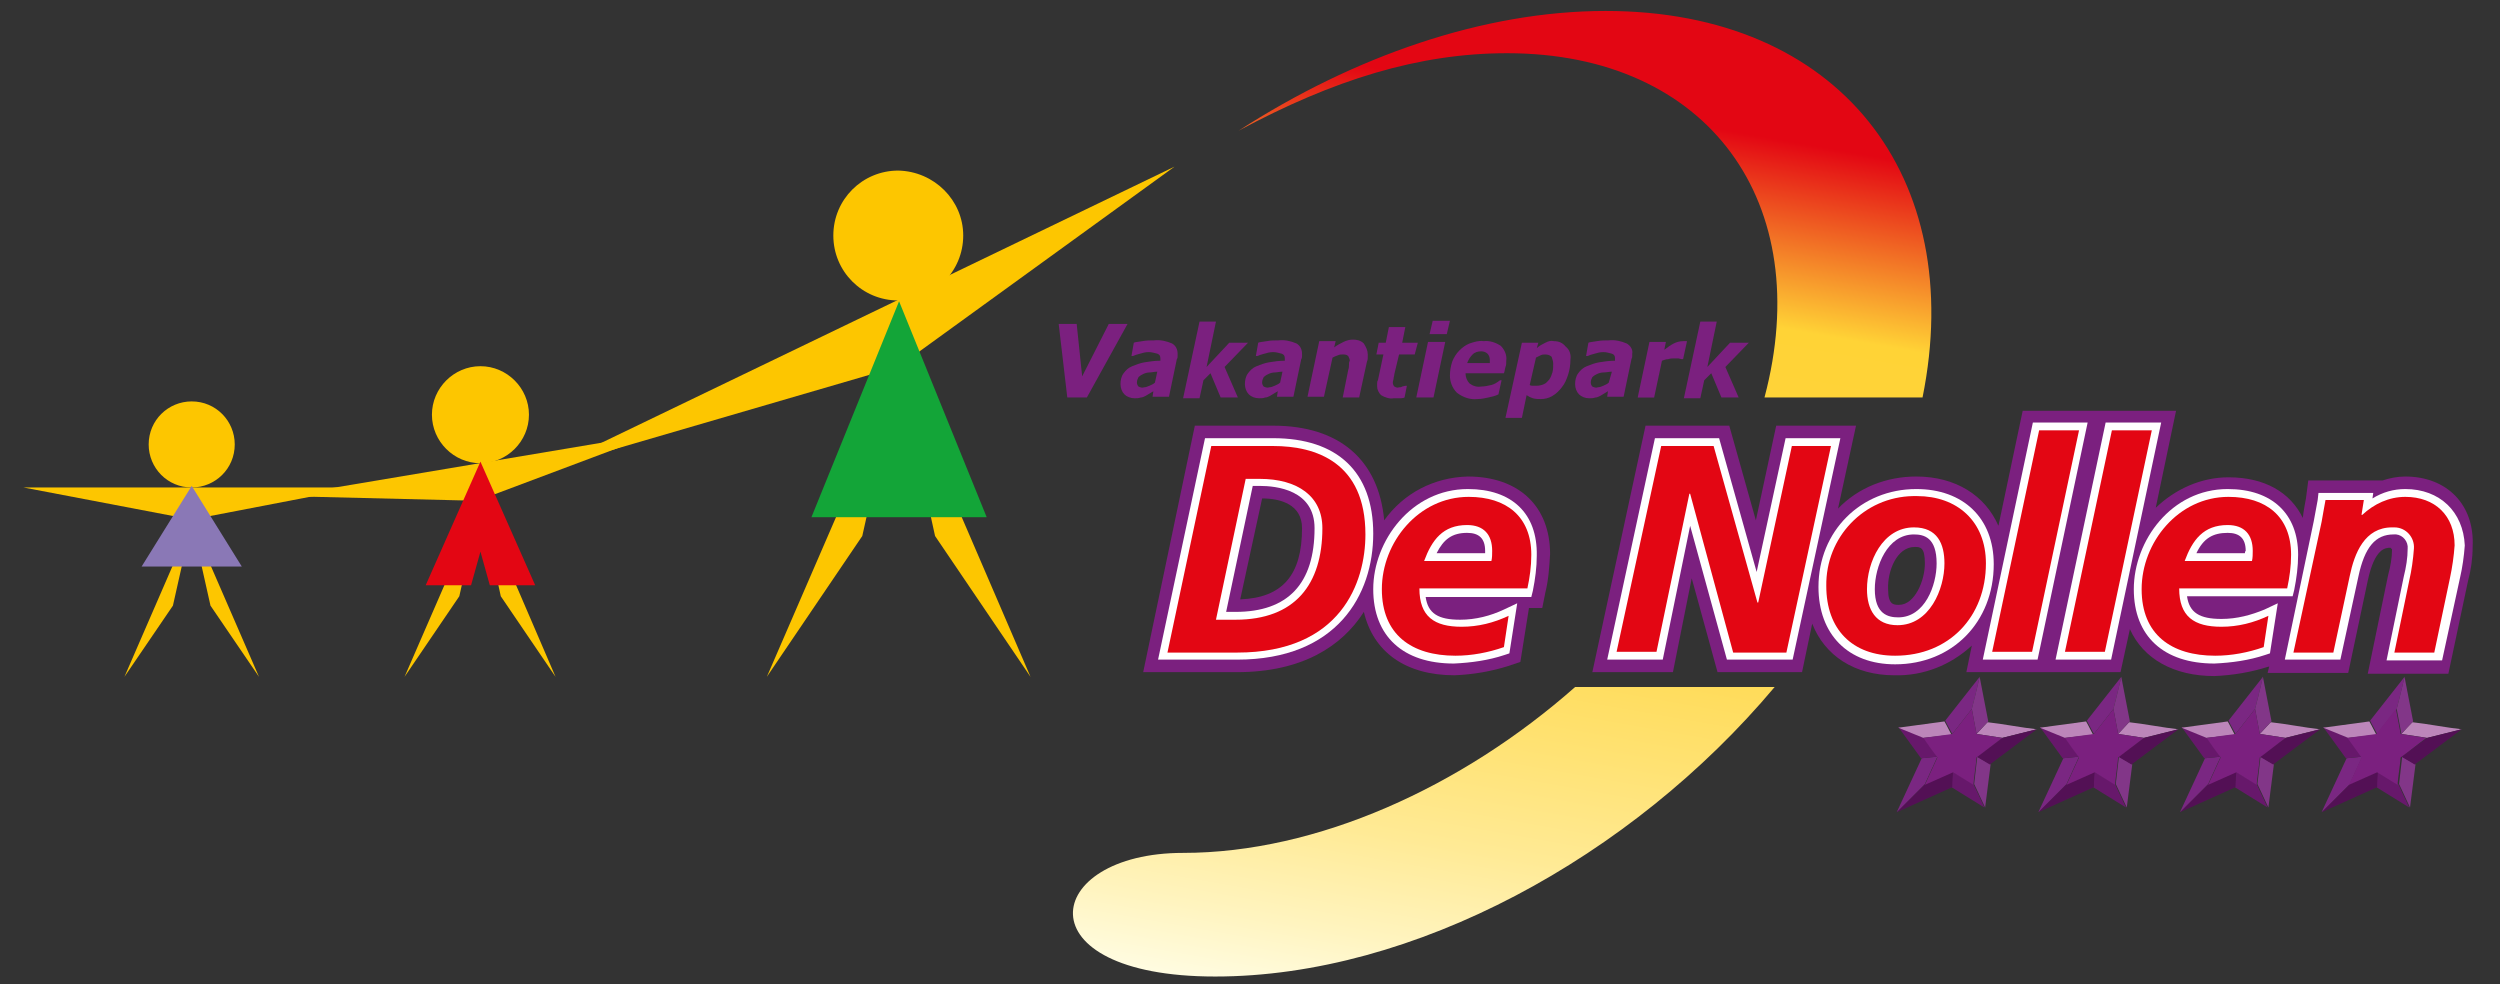 <?xml version="1.0" encoding="UTF-8"?>
<!-- Generator: Adobe Illustrator 27.0.0, SVG Export Plug-In . SVG Version: 6.00 Build 0)  -->
<svg xmlns="http://www.w3.org/2000/svg" xmlns:xlink="http://www.w3.org/1999/xlink" version="1.1" id="Laag_1" x="0px" y="0px" viewBox="0 0 319.5 125.8" style="enable-background:new 0 0 319.5 125.8;" xml:space="preserve">
<rect x="0" y="0" width="319.5" height="125.8" fill="#333333" stroke="none"/>
<style type="text/css">
	.st0{fill:#FDC600;}
	.st1{fill:url(#SVGID_1_);}
	.st2{fill:#13A538;}
	.st3{fill:#E30613;}
	.st4{fill:#BC86BA;}
	.st5{fill:#823688;}
	.st6{fill:#67186B;}
	.st7{fill:#531055;}
	.st8{fill:#7A2782;}
	.st9{fill:#7B207F;}
	.st10{fill:#FFFFFF;}
	.st11{fill:#8A78B6;}
</style>
<polygon class="st0" points="33.1,86.5 24.5,66.7 26.9,77.4 "></polygon>
<path class="st0" d="M30,56.8c0,3.1-2.5,5.5-5.5,5.5c-3.1,0-5.5-2.5-5.5-5.5c0-3.1,2.5-5.5,5.5-5.5c0,0,0,0,0,0  C27.6,51.3,30,53.8,30,56.8z"></path>
<polygon class="st0" points="15.9,86.5 24.5,66.7 22.1,77.4 "></polygon>
<linearGradient id="SVGID_1_" gradientUnits="userSpaceOnUse" x1="183.103" y1="-2.07" x2="205.983" y2="127.688" gradientTransform="matrix(1 0 0 -1 0 128.362)">
	<stop offset="0" style="stop-color:#FFFCE1"></stop>
	<stop offset="7.000000e-02" style="stop-color:#FFF4BF"></stop>
	<stop offset="0.17" style="stop-color:#FFEA95"></stop>
	<stop offset="0.28" style="stop-color:#FFE273"></stop>
	<stop offset="0.38" style="stop-color:#FFDB58"></stop>
	<stop offset="0.49" style="stop-color:#FFD745"></stop>
	<stop offset="0.6" style="stop-color:#FFD43A"></stop>
	<stop offset="0.72" style="stop-color:#FFD336"></stop>
	<stop offset="0.9" style="stop-color:#E30613"></stop>
</linearGradient>
<path class="st1" d="M192.6,6.8c-11.3,0-22.2,3.4-34.3,9.9C173,7.2,189.6,1.4,205.2,1.4c29.9,0,46.2,21.2,40.5,49.4h-20.2  C232.1,26,218.4,6.8,192.6,6.8z M201.3,87.8c-14.5,12.8-33,21.2-50.1,21.2c-18.1,0-20.8,15.8,4.1,15.8c25.3,0,53.2-15.2,71.5-37  H201.3z"></path>
<polygon class="st0" points="70,59.9 150.1,21.3 114.9,46.8 "></polygon>
<path class="st0" d="M123.1,30.1c0,4.6-3.7,8.3-8.3,8.3s-8.3-3.7-8.3-8.3c0-4.6,3.7-8.3,8.3-8.3c0,0,0,0,0,0  C119.4,21.9,123.1,25.6,123.1,30.1z"></path>
<polygon class="st0" points="98,86.5 114.9,47.5 110.2,68.5 "></polygon>
<polygon class="st0" points="131.7,86.5 114.9,47.5 119.5,68.5 "></polygon>
<polygon class="st2" points="126.1,66.1 103.7,66.1 114.9,38.5 "></polygon>
<polygon class="st0" points="36.3,63.4 83.9,55.4 61,64 "></polygon>
<path class="st0" d="M67.6,53c0,3.4-2.8,6.2-6.2,6.2c-3.4,0-6.2-2.8-6.2-6.2c0-3.4,2.8-6.2,6.2-6.2C64.8,46.8,67.6,49.6,67.6,53  C67.6,53,67.6,53,67.6,53z"></path>
<polygon class="st0" points="51.7,86.5 61.4,64.2 58.7,76.2 "></polygon>
<polygon class="st0" points="71,86.5 61.4,64.2 64,76.2 "></polygon>
<polygon class="st0" points="3,62.3 45.8,62.3 24.5,66.4 "></polygon>
<polygon class="st3" points="61.4,70.5 62.6,74.8 68.4,74.8 61.4,59 54.4,74.8 60.2,74.8 "></polygon>
<path class="st4" d="M253.9,92.4l0.1-0.1l0,0c1.9,0.2,4.4,0.7,6.3,0.9l-4.4,1.1l-3.3-0.5L253.9,92.4z"></path>
<path class="st5" d="M252.7,96.7c0.9,0.5,1.7,1,1.7,1l-0.7,5.5c0,0-0.6-1.3-1.4-3L252.7,96.7z"></path>
<path class="st6" d="M252.2,100.2c0.8,1.6,1.4,3,1.4,3l-4.2-2.6c0,0,0.1-0.9,0.1-2L252.2,100.2z"></path>
<path class="st7" d="M249.6,98.6c-0.1,1.1-0.1,2-0.1,2l-7.1,3.2l3.6-3.6L249.6,98.6z"></path>
<path class="st8" d="M246,100.2l-3.6,3.6l3.2-6.9l2-0.2L246,100.2z"></path>
<path class="st6" d="M247.6,96.7c-1,0.1-1.8,0.2-2,0.2h-0.1l-2.9-4l3.2,1.3L247.6,96.7z"></path>
<path class="st4" d="M245.8,94.3l-3.2-1.3l5.9-0.8c0,0,0.4,0.7,0.9,1.7L245.8,94.3z"></path>
<path class="st8" d="M249.5,93.8c-0.5-0.9-0.9-1.7-0.9-1.7l4.4-5.6c0,0-0.4,1.8-1,4.1L249.5,93.8z"></path>
<path class="st7" d="M255.9,94.3l4.4-1.1l-6,4.5c0,0-0.7-0.4-1.7-1L255.9,94.3z"></path>
<path class="st5" d="M254.1,92.2C254.1,92.2,254.1,92.2,254.1,92.2l-0.2,0.2l-1.3,1.4l-0.6-3.2c0.6-2.3,1-4.1,1-4.1L254.1,92.2z"></path>
<path class="st9" d="M252,90.6l0.6,3.2l3.3,0.5l-3.3,2.5c-0.1,1.2-0.3,2.3-0.4,3.5l-2.6-1.6l-3.6,1.6l1.6-3.5  c-0.6-0.8-1.2-1.6-1.8-2.5l3.7-0.5L252,90.6z"></path>
<path class="st4" d="M272,92.4l0.1-0.1l0,0c1.9,0.2,4.4,0.7,6.3,0.9l-4.4,1.1l-3.3-0.5L272,92.4z"></path>
<path class="st5" d="M270.8,96.7c0.9,0.5,1.7,1,1.7,1l-0.7,5.5l-1.4-3L270.8,96.7z"></path>
<path class="st6" d="M270.3,100.2l1.4,3l-4.2-2.6c0,0,0.1-0.9,0.1-2L270.3,100.2z"></path>
<path class="st7" d="M267.7,98.6c-0.1,1.1-0.1,2-0.1,2l-7.1,3.2l3.6-3.6L267.7,98.6z"></path>
<path class="st8" d="M264.1,100.2l-3.6,3.6l3.2-6.9l2-0.2L264.1,100.2z"></path>
<path class="st6" d="M265.7,96.7c-1,0.1-1.8,0.2-2,0.2h-0.1l-2.9-4l3.2,1.3L265.7,96.7z"></path>
<path class="st4" d="M263.9,94.3l-3.2-1.3l5.9-0.8c0,0,0.4,0.7,0.9,1.7L263.9,94.3z"></path>
<path class="st8" d="M267.6,93.8c-0.5-0.9-0.9-1.7-0.9-1.7l4.4-5.6c0,0-0.4,1.8-1,4.1L267.6,93.8z"></path>
<path class="st7" d="M274,94.3l4.4-1.1l-6,4.5c0,0-0.7-0.4-1.7-1L274,94.3z"></path>
<path class="st5" d="M272.2,92.2C272.2,92.2,272.2,92.2,272.2,92.2l-0.2,0.2l-1.3,1.4l-0.6-3.2c0.6-2.3,1-4.1,1-4.1L272.2,92.2z"></path>
<path class="st9" d="M270.1,90.6l0.6,3.2l3.3,0.5l-3.3,2.5c-0.1,1.2-0.3,2.3-0.4,3.5l-2.6-1.6l-3.6,1.6l1.6-3.5  c-0.6-0.8-1.2-1.6-1.8-2.5l3.7-0.5L270.1,90.6z"></path>
<path class="st4" d="M290.1,92.4l0.1-0.1l0,0c1.9,0.2,4.4,0.7,6.3,0.9l-4.4,1.1l-3.3-0.5L290.1,92.4z"></path>
<path class="st5" d="M288.9,96.7c0.9,0.5,1.7,1,1.7,1l-0.7,5.5l-1.4-3L288.9,96.7z"></path>
<path class="st6" d="M288.4,100.2l1.4,3l-4.2-2.6c0,0,0.1-0.9,0.1-2L288.4,100.2z"></path>
<path class="st7" d="M285.8,98.6c-0.1,1.1-0.1,2-0.1,2l-7.1,3.2l3.6-3.6L285.8,98.6z"></path>
<path class="st8" d="M282.2,100.2l-3.6,3.6l3.2-6.9l2-0.2L282.2,100.2z"></path>
<path class="st6" d="M283.8,96.7c-1,0.1-1.8,0.2-2,0.2h-0.1l-2.9-4l3.2,1.3L283.8,96.7z"></path>
<path class="st4" d="M282,94.3l-3.2-1.3l5.9-0.8c0,0,0.4,0.7,0.9,1.7L282,94.3z"></path>
<path class="st8" d="M285.7,93.8c-0.5-0.9-0.9-1.7-0.9-1.7l4.4-5.6c0,0-0.4,1.8-1,4.1L285.7,93.8z"></path>
<path class="st7" d="M292.1,94.3l4.4-1.1l-6,4.5c0,0-0.7-0.4-1.7-1L292.1,94.3z"></path>
<path class="st5" d="M290.3,92.2C290.3,92.2,290.3,92.2,290.3,92.2l-0.2,0.2l-1.3,1.4l-0.6-3.2c0.6-2.3,1-4.1,1-4.1L290.3,92.2z"></path>
<path class="st9" d="M288.2,90.6l0.6,3.2l3.3,0.5c-1.1,0.8-2.2,1.7-3.3,2.5c-0.1,1.2-0.3,2.3-0.4,3.5l-2.6-1.6l-3.6,1.6l1.6-3.5  c-0.6-0.8-1.2-1.6-1.8-2.5l3.7-0.5L288.2,90.6z"></path>
<path class="st4" d="M308.2,92.4l0.1-0.1l0,0c1.9,0.2,4.4,0.7,6.3,0.9l-4.4,1.1l-3.3-0.5C307.5,93.1,308,92.6,308.2,92.4z"></path>
<path class="st5" d="M307,96.7c0.9,0.5,1.7,1,1.7,1l-0.7,5.5l-1.4-3L307,96.7z"></path>
<path class="st6" d="M306.5,100.2l1.4,3l-4.2-2.6c0,0,0.1-0.9,0.1-2L306.5,100.2z"></path>
<path class="st7" d="M303.9,98.6c-0.1,1.1-0.1,2-0.1,2l-7.1,3.2l3.6-3.6L303.9,98.6z"></path>
<path class="st8" d="M300.3,100.2l-3.6,3.6l3.2-6.9l2-0.2L300.3,100.2z"></path>
<path class="st6" d="M301.9,96.7c-1,0.1-1.8,0.2-2,0.2h-0.1l-2.9-4l3.2,1.3L301.9,96.7z"></path>
<path class="st4" d="M300.1,94.3l-3.2-1.3l5.9-0.8c0,0,0.4,0.7,0.9,1.7L300.1,94.3z"></path>
<path class="st8" d="M303.8,93.8c-0.5-0.9-0.9-1.7-0.9-1.7l4.4-5.6c0,0-0.4,1.8-1,4.1L303.8,93.8z"></path>
<path class="st7" d="M310.2,94.3l4.4-1.1l-6,4.5c0,0-0.7-0.4-1.7-1L310.2,94.3z"></path>
<path class="st5" d="M308.4,92.2C308.4,92.2,308.4,92.2,308.4,92.2l-0.2,0.2l-1.3,1.4l-0.6-3.2c0.6-2.3,1-4.1,1-4.1L308.4,92.2z"></path>
<path class="st9" d="M306.2,90.6l0.6,3.2l3.3,0.5c-1.1,0.8-2.2,1.7-3.3,2.5c-0.1,1.2-0.3,2.3-0.4,3.5l-2.6-1.6l-3.6,1.6l1.6-3.5  l-1.8-2.5l3.7-0.5L306.2,90.6z"></path>
<path class="st9" d="M187.6,60.9c-4.3,0.1-8.2,2.1-10.7,5.6c-0.7-7.7-5.7-12.1-14.2-12.1h-10l-6.6,31.5h12c8.3,0,13.4-3.3,16.2-7.7  c1.2,5.1,5.3,8.1,11.6,8.1c2.4-0.1,4.7-0.5,6.9-1.2l1.5-0.5l1.1-6.9h1.7l0.4-2c0.4-1.6,0.5-3.2,0.6-4.9  C198.1,64.7,194.1,60.9,187.6,60.9z M161.3,63.7c2.4,0,5.1,0.8,5.1,3.8c0,6-2.5,8.9-7.9,9.1L161.3,63.7z"></path>
<path class="st9" d="M307.4,60.9c-1,0-2,0.2-2.9,0.5H295l-0.3,2.3c-0.1,0.6-0.3,1.5-0.4,2.5c-1.6-3.3-4.9-5.2-9.5-5.2  c-3.5,0-6.8,1.5-9.3,3.9l2.6-12.4h-19.6l-3.1,14.7c-1.7-3.9-5.5-6.3-10.5-6.3c-3.8,0-7.4,1.4-10,4.1l2.3-10.6h-10.2l-2.6,12.1  L221,54.4h-10.7l-6.8,31.5h10.3l2.4-12l3.3,12h10.8l1.3-6.2c1.6,4.1,5.4,6.6,10.5,6.6c3.7,0.1,7.2-1.3,9.9-3.8l-0.7,3.4h19.7  l1.2-5.5c1.7,3.8,5.6,6,10.8,6c2.4-0.1,4.7-0.5,6.9-1.2l0.1,0l-0.2,0.8h10.3l2.5-11.8c0.9-4.2,2.3-4.2,2.9-4.2l0.2,0.2  c0,1.1-0.2,2.2-0.5,3.3l-2.6,12.6h10.3l2.5-11.8c0.4-1.5,0.6-2.9,0.6-4.4C316.3,64.5,312.7,60.9,307.4,60.9z M244.7,69.9  c0.7,0,1.3,0,1.3,2.1c0,2.2-1.3,5.3-3.3,5.3c-0.7,0-1.4,0-1.4-2C241.2,73,242.4,69.9,244.7,69.9L244.7,69.9z"></path>
<path class="st10" d="M162.7,56H154l-6,28.3h10.1c12.8,0,17.4-8.3,17.4-16.1C175.5,60.3,170.9,56,162.7,56z M161,62.1  c2.1,0,7,0.5,7,5.4c0,7.1-3.4,10.7-10.1,10.7h-1.2l3.4-16.1H161z"></path>
<path class="st10" d="M187.6,62.5c-7.2,0-12.1,6.6-12.1,12.8c0,6,3.8,9.5,10.3,9.5c2.2-0.1,4.4-0.4,6.5-1.1l0.6-0.2l1-6.4l-1.7,0.8  c-1.7,0.8-3.6,1.3-5.6,1.3c-2.8,0-4.1-0.8-4.4-2.9h13.5l0.2-0.8c0.3-1.5,0.5-3,0.5-4.5C196.5,65.6,193.2,62.5,187.6,62.5z   M187.5,68.1c1.5,0,2.3,0.7,2.3,2.3c0,0.1,0,0.2,0,0.3h-6.2C184.5,68.9,185.6,68.1,187.5,68.1L187.5,68.1z"></path>
<polygon class="st10" points="228.2,56 224.5,73.1 219.7,56 211.5,56 205.4,84.3 212.5,84.3 216,67.2 220.7,84.3 229.1,84.3   235.2,56 "></polygon>
<path class="st10" d="M244.9,62.5c-7.1,0-12.5,5.4-12.5,12.5c0,6.1,3.8,9.9,9.8,9.9c7.3,0,12.6-5.4,12.6-12.8  C254.8,66.2,250.9,62.5,244.9,62.5z M242.6,78.9c-1.3,0-3-0.4-3-3.6c0-2.9,1.6-7,5-7c1.3,0,2.9,0.4,2.9,3.7  C247.5,74.8,246,78.9,242.6,78.9L242.6,78.9z"></path>
<polygon class="st10" points="259.8,54 253.4,84.3 260.4,84.3 266.8,54 "></polygon>
<polygon class="st10" points="269.1,54 262.7,84.3 269.8,84.3 276.2,54 "></polygon>
<path class="st10" d="M283.9,79.1c-2.8,0-4.1-0.8-4.4-2.9H293l0.2-0.8c0.3-1.5,0.5-3,0.5-4.5c0-5.2-3.3-8.4-9-8.4  c-7.2,0-12,6.6-12,12.8c0,6,3.8,9.5,10.3,9.5c2.2-0.1,4.4-0.4,6.5-1.1l0.6-0.2l1-6.4l-1.7,0.8C287.7,78.6,285.9,79.1,283.9,79.1z   M286.9,70.7h-6.2c0.9-1.9,2.1-2.6,4-2.6c1.5,0,2.3,0.7,2.3,2.3C286.9,70.5,286.9,70.6,286.9,70.7z"></path>
<path class="st10" d="M307.4,62.5c-1.5,0-2.9,0.4-4.2,1.2l0.1-0.7h-7l-0.1,0.9c-0.1,0.6-0.3,1.6-0.5,2.7L292,84.3h7.1l2.3-10.6  c0.8-3.8,2.2-5.4,4.5-5.4c0.9-0.1,1.7,0.6,1.8,1.5c0,0.1,0,0.2,0,0.3c0,1.2-0.2,2.4-0.5,3.6l-2.2,10.7h7.1l2.3-10.6  c0.3-1.3,0.5-2.7,0.6-4.1C314.8,65.4,311.8,62.5,307.4,62.5z"></path>
<path class="st3" d="M154.8,57h7.9c5.5,0,11.8,2.1,11.8,11.3c0,6.1-3.1,15.1-16.4,15.1h-8.9L154.8,57z M155.4,79.2h2.5  c7.6,0,11.1-4.5,11.1-11.7c0-4.1-3.2-6.3-8-6.3h-1.8L155.4,79.2z"></path>
<path class="st3" d="M181.4,75.2c0,3.6,1.9,4.9,5.4,4.9c2.1,0,4.1-0.5,6-1.4l-0.6,4c-2,0.7-4.1,1.1-6.2,1.1c-5.6,0-9.4-2.7-9.4-8.5  c0-6,4.7-11.8,11.1-11.8c4.8,0,8,2.5,8,7.4c0,1.5-0.2,2.9-0.5,4.3L181.4,75.2z M190.6,71.7c0.1-0.4,0.1-0.9,0.1-1.3  c0-2.1-1.1-3.3-3.2-3.3c-3.1,0-4.5,1.9-5.5,4.6H190.6z"></path>
<path class="st3" d="M212.3,57h6.7l5.6,20h0.1l4.3-20h5l-5.7,26.4h-6.8L216,63.1h-0.1l-4.2,20.2h-5.1L212.3,57z"></path>
<path class="st3" d="M253.8,72c0,6.8-4.7,11.8-11.6,11.8c-5.5,0-8.8-3.4-8.8-8.9c-0.1-6.2,4.8-11.4,11.1-11.5c0.2,0,0.3,0,0.5,0  C250.1,63.4,253.8,66.6,253.8,72z M248.5,72c0-2.5-0.9-4.6-3.9-4.6c-4,0-6,4.4-6,7.9c0,2.6,1.1,4.6,3.9,4.6  C246.6,79.9,248.5,75.3,248.5,72L248.5,72z"></path>
<path class="st3" d="M260.6,55h5.1l-6,28.3h-5.1L260.6,55z"></path>
<path class="st3" d="M269.9,55h5.1l-6,28.3h-5.1L269.9,55z"></path>
<path class="st3" d="M278.5,75.2c0,3.6,1.9,4.9,5.4,4.9c2.1,0,4.1-0.5,6-1.4l-0.6,4c-2,0.7-4.1,1.1-6.2,1.1c-5.6,0-9.4-2.7-9.4-8.5  c0-6,4.7-11.8,11.1-11.8c4.8,0,8,2.5,8,7.4c0,1.5-0.2,2.9-0.5,4.3L278.5,75.2z M287.8,71.7c0.1-0.4,0.1-0.9,0.1-1.3  c0-2.1-1.1-3.3-3.2-3.3c-3.1,0-4.5,1.9-5.5,4.6H287.8z"></path>
<path class="st3" d="M296.7,66.7c0.2-1.2,0.4-2.2,0.5-2.8h4.9l-0.3,1.9h0.1c1.5-1.4,3.4-2.3,5.5-2.3c3.8,0,6.3,2.4,6.3,6.2  c-0.1,1.4-0.3,2.8-0.6,4.2l-2,9.5H306l1.9-9.2c0.3-1.3,0.5-2.7,0.6-4.1c0.1-1.4-1-2.7-2.5-2.7c-0.1,0-0.2,0-0.3,0  c-3.5,0-4.8,3.3-5.4,6.2l-2.1,9.8h-5.1L296.7,66.7z"></path>
<polygon class="st11" points="30.9,72.4 18.1,72.4 24.5,62.1 "></polygon>
<path class="st9" d="M144.1,41.4l-5.2,9.4h-2.5l-1.1-9.4h2.3l0.7,6.7l3.4-6.7H144.1z"></path>
<path class="st9" d="M147.4,50l-0.5,0.3c-0.2,0.1-0.3,0.2-0.5,0.3c-0.2,0.1-0.4,0.2-0.6,0.2c-0.3,0.1-0.5,0.1-0.8,0.1  c-0.5,0-1-0.2-1.3-0.5c-0.3-0.3-0.5-0.8-0.5-1.3c0-0.5,0.1-1,0.4-1.4c0.3-0.4,0.6-0.7,1.1-0.9c0.5-0.2,1-0.4,1.6-0.5  c0.6-0.1,1.3-0.2,2-0.2c0,0,0-0.1,0-0.1c0-0.1,0-0.1,0-0.2c0-0.3-0.1-0.5-0.4-0.6c-0.4-0.1-0.7-0.2-1.1-0.2c-0.4,0-0.8,0.1-1.1,0.2  c-0.4,0.1-0.7,0.2-0.9,0.3h-0.2l0.3-1.7c0.2-0.1,0.6-0.1,1.1-0.2c0.5-0.1,1-0.1,1.5-0.1c0.8-0.1,1.6,0.1,2.3,0.4  c0.5,0.3,0.7,0.8,0.7,1.3c0,0.1,0,0.2,0,0.3c0,0.1,0,0.3-0.1,0.4l-1,4.8h-2.1L147.4,50z M147.9,47.5c-0.4,0-0.7,0.1-1,0.1  c-0.3,0-0.6,0.1-0.8,0.2c-0.2,0.1-0.4,0.2-0.6,0.4c-0.1,0.2-0.2,0.4-0.2,0.7c0,0.2,0.1,0.4,0.2,0.5c0.2,0.1,0.5,0.2,0.7,0.1  c0.2,0,0.5-0.1,0.7-0.2c0.2-0.1,0.5-0.2,0.7-0.4L147.9,47.5z"></path>
<path class="st9" d="M158.2,50.8H156l-1.3-3.1l-0.9,0.9l-0.5,2.3h-2.1l2.1-9.8h2.1l-1.2,5.8l2.9-3.1h2.4l-3,3.1L158.2,50.8z"></path>
<path class="st9" d="M163.3,50l-0.5,0.3c-0.2,0.1-0.3,0.2-0.5,0.3c-0.2,0.1-0.4,0.2-0.6,0.2c-0.3,0.1-0.5,0.1-0.8,0.1  c-0.5,0-1-0.2-1.3-0.5c-0.3-0.3-0.5-0.8-0.5-1.3c0-0.5,0.1-1,0.4-1.4c0.3-0.4,0.6-0.7,1.1-0.9c0.5-0.2,1-0.4,1.6-0.5  c0.6-0.1,1.3-0.2,2-0.2c0,0,0-0.1,0-0.1c0-0.1,0-0.1,0-0.2c0-0.3-0.1-0.5-0.4-0.6c-0.4-0.1-0.7-0.2-1.1-0.2c-0.4,0-0.8,0.1-1.1,0.2  c-0.4,0.1-0.7,0.2-0.9,0.3h-0.2l0.3-1.7c0.2-0.1,0.6-0.1,1.1-0.2c0.5-0.1,1-0.1,1.5-0.1c0.8-0.1,1.6,0.1,2.3,0.4  c0.5,0.3,0.7,0.8,0.7,1.3c0,0.1,0,0.2,0,0.3c0,0.1,0,0.3-0.1,0.4l-1,4.8h-2.1L163.3,50z M163.9,47.5c-0.4,0-0.7,0.1-1,0.1  c-0.3,0-0.6,0.1-0.8,0.2c-0.2,0.1-0.4,0.2-0.6,0.4c-0.1,0.2-0.2,0.4-0.2,0.7c0,0.2,0.1,0.4,0.2,0.5c0.2,0.1,0.5,0.2,0.7,0.1  c0.2,0,0.5-0.1,0.7-0.2c0.2-0.1,0.5-0.2,0.7-0.4L163.9,47.5z"></path>
<path class="st9" d="M174.8,45.3c0,0.1,0,0.3,0,0.4s0,0.3-0.1,0.5l-1,4.6h-2.1l0.7-3.5c0.1-0.3,0.1-0.5,0.1-0.7c0-0.2,0-0.3,0.1-0.5  c0-0.2-0.1-0.4-0.2-0.6c-0.2-0.2-0.5-0.2-0.7-0.2c-0.2,0-0.4,0-0.6,0.1c-0.3,0.1-0.5,0.2-0.7,0.3l-1.1,5h-2.1l1.5-7.1h2.1l-0.2,0.8  c0.4-0.3,0.8-0.5,1.2-0.7c0.4-0.2,0.8-0.3,1.2-0.3c0.5,0,1,0.1,1.4,0.5C174.6,44.4,174.8,44.8,174.8,45.3z"></path>
<path class="st9" d="M178.1,50.9c-0.5,0.1-1.1-0.1-1.6-0.4c-0.3-0.3-0.5-0.7-0.5-1.1c0-0.1,0-0.3,0-0.4c0-0.1,0-0.3,0.1-0.4l0.7-3.3  h-0.9l0.3-1.5h0.9l0.4-2h2.1l-0.4,2h2l-0.4,1.5h-2l-0.6,2.5c0,0.2-0.1,0.4-0.1,0.6c0,0.1-0.1,0.3-0.1,0.5c0,0.2,0.1,0.4,0.2,0.5  c0.2,0.1,0.4,0.2,0.6,0.1c0.1,0,0.3,0,0.4-0.1c0.1,0,0.3-0.1,0.4-0.1h0.2l-0.3,1.5c-0.2,0.1-0.5,0.1-0.7,0.1  C178.7,50.9,178.4,50.9,178.1,50.9z"></path>
<path class="st9" d="M184.7,43.7l-1.5,7.1H181l1.5-7.1H184.7z M185.3,41l-0.4,1.7h-2.2l0.4-1.7H185.3z"></path>
<path class="st9" d="M188.8,51c-0.9,0.1-1.8-0.2-2.6-0.8c-0.6-0.6-0.9-1.4-0.9-2.2c0-0.6,0.1-1.2,0.3-1.8c0.2-0.5,0.5-1,0.9-1.4  c0.4-0.4,0.8-0.7,1.3-0.9c0.6-0.2,1.2-0.4,1.8-0.3c0.8-0.1,1.6,0.2,2.2,0.6c0.5,0.5,0.8,1.2,0.7,1.9c0,0.3,0,0.6-0.1,0.8  c-0.1,0.3-0.1,0.6-0.2,0.8h-4.9v0.1c0,0.4,0.2,0.9,0.5,1.2c0.4,0.3,0.9,0.5,1.5,0.4c0.4,0,0.9-0.1,1.3-0.2c0.4-0.1,0.7-0.3,1.1-0.6  h0.2l-0.4,1.8c-0.4,0.2-0.8,0.3-1.3,0.4C189.8,50.9,189.3,51,188.8,51z M190.4,46.4c0-0.1,0-0.1,0-0.2s0-0.1,0-0.2  c0-0.3-0.1-0.6-0.3-0.8c-0.2-0.2-0.5-0.3-0.8-0.3c-0.4,0-0.8,0.1-1.1,0.4c-0.3,0.3-0.5,0.6-0.7,1.1H190.4z"></path>
<path class="st9" d="M200.7,46c0,0.6-0.1,1.3-0.3,1.9c-0.2,0.6-0.4,1.1-0.8,1.6c-0.3,0.4-0.7,0.8-1.2,1.1c-0.5,0.3-1,0.4-1.5,0.4  c-0.3,0-0.6,0-1-0.1c-0.3-0.1-0.5-0.2-0.8-0.4l-0.6,2.9h-2.1l2.1-9.6h2.1l-0.2,0.7c0.3-0.3,0.7-0.5,1.1-0.7c0.4-0.2,0.7-0.3,1.1-0.2  c0.6,0,1.1,0.2,1.5,0.7C200.6,44.7,200.8,45.3,200.7,46z M198,48.5c0.2-0.3,0.3-0.6,0.4-0.9c0.1-0.4,0.1-0.7,0.1-1.1  c0-0.3-0.1-0.6-0.2-0.9c-0.2-0.2-0.5-0.3-0.8-0.3c-0.2,0-0.4,0-0.6,0.1c-0.2,0.1-0.4,0.2-0.6,0.3l-0.8,3.5c0.1,0.1,0.3,0.1,0.4,0.1  c0.2,0,0.3,0,0.5,0c0.3,0,0.7-0.1,0.9-0.2C197.6,49,197.8,48.7,198,48.5z"></path>
<path class="st9" d="M205.5,50l-0.5,0.3c-0.2,0.1-0.3,0.2-0.5,0.3c-0.2,0.1-0.4,0.2-0.6,0.2c-0.3,0.1-0.5,0.1-0.8,0.1  c-0.5,0-1-0.2-1.3-0.5c-0.3-0.3-0.5-0.8-0.5-1.3c0-0.5,0.1-1,0.4-1.4c0.3-0.4,0.6-0.7,1.1-0.9c0.5-0.2,1-0.4,1.6-0.5  c0.6-0.1,1.3-0.2,2-0.2c0,0,0-0.1,0-0.1c0-0.1,0-0.1,0-0.2c0-0.3-0.1-0.5-0.4-0.6c-0.4-0.1-0.7-0.2-1.1-0.2c-0.4,0-0.8,0.1-1.1,0.2  c-0.4,0.1-0.7,0.2-0.9,0.3h-0.2l0.3-1.7c0.2-0.1,0.6-0.1,1.1-0.2c0.5-0.1,1-0.1,1.5-0.1c0.8-0.1,1.6,0.1,2.3,0.4  c0.5,0.3,0.8,0.8,0.7,1.3c0,0.1,0,0.2,0,0.3c0,0.1,0,0.2-0.1,0.4l-1,4.8h-2.1L205.5,50z M206,47.5c-0.4,0-0.7,0.1-1.1,0.1  c-0.3,0-0.6,0.1-0.8,0.2c-0.2,0.1-0.4,0.2-0.6,0.4c-0.1,0.2-0.2,0.4-0.2,0.7c0,0.2,0.1,0.4,0.2,0.5c0.2,0.1,0.5,0.2,0.7,0.1  c0.2,0,0.5-0.1,0.7-0.2c0.2-0.1,0.5-0.2,0.7-0.4L206,47.5z"></path>
<path class="st9" d="M215.1,45.9h-0.2c-0.1,0-0.3-0.1-0.4-0.1c-0.2,0-0.3,0-0.5,0c-0.3,0-0.5,0-0.8,0.1c-0.3,0-0.5,0.1-0.8,0.2  l-1,4.7h-2.1l1.5-7.1h2.1l-0.2,1c0.4-0.3,0.8-0.6,1.2-0.8c0.4-0.2,0.8-0.3,1.2-0.3h0.3c0.1,0,0.2,0,0.2,0L215.1,45.9z"></path>
<path class="st9" d="M222.2,50.8H220l-1.3-3.1l-0.9,0.9l-0.5,2.3h-2.1l2.1-9.8h2.1l-1.2,5.8l2.9-3.1h2.4l-3,3.1L222.2,50.8z"></path>
</svg>
